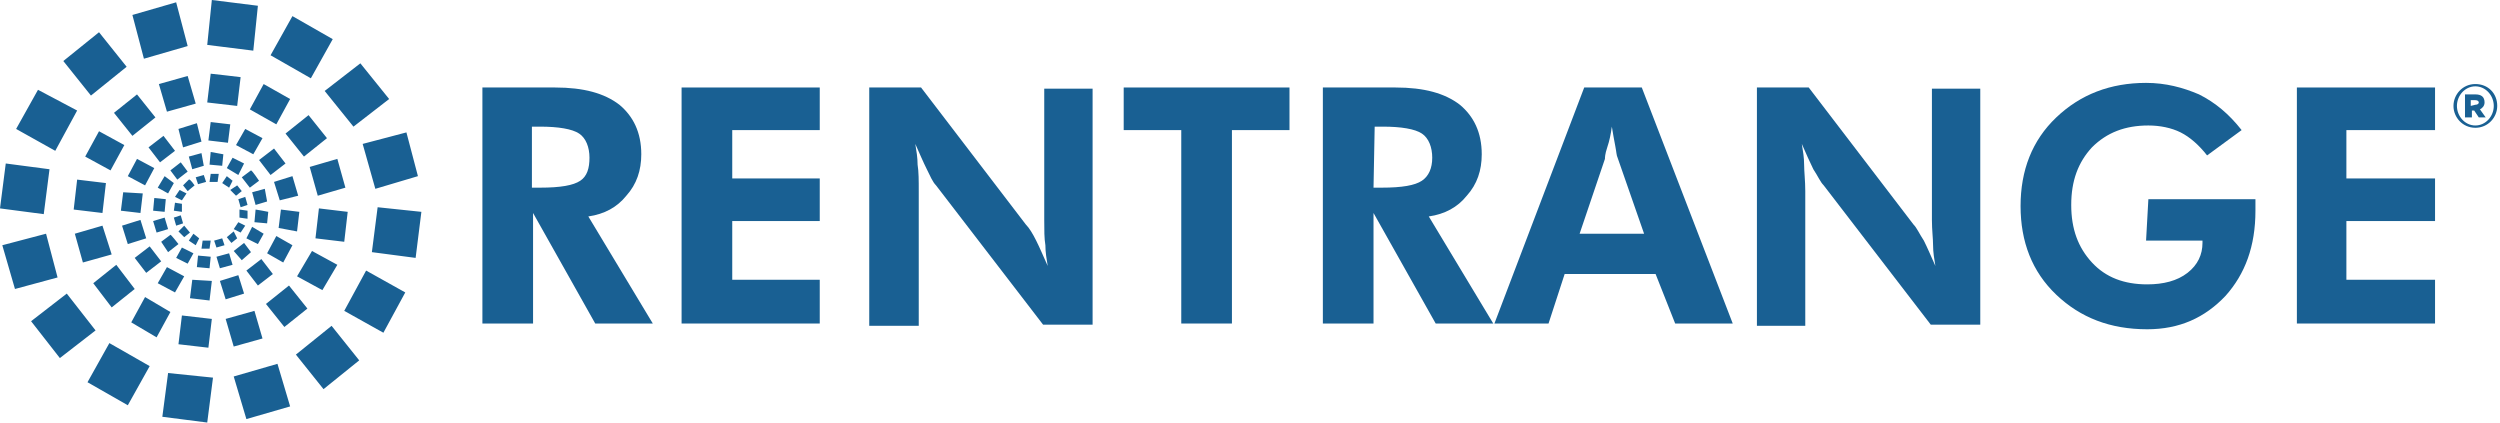 <svg width="284" height="48" viewBox="0 0 284 48" fill="none" xmlns="http://www.w3.org/2000/svg">
<path d="M5.624 19.226L4.97 24.327L0 23.673L0.654 18.572L5.624 19.226ZM6.54 31.52L1.7 32.828L0.262 27.858L5.232 26.55L6.54 31.52ZM8.763 12.556L6.278 17.134L1.831 14.649L4.316 10.202L8.763 12.556ZM10.856 37.537L6.801 40.676L3.531 36.49L7.586 33.352L10.856 37.537ZM14.387 7.586L10.332 10.856L7.193 6.932L11.248 3.662L14.387 7.586ZM12.033 20.796L11.64 24.196L8.371 23.804L8.763 20.403L12.033 20.796ZM12.687 28.905L9.417 29.82L8.501 26.55L11.64 25.635L12.687 28.905ZM14.125 16.48L12.556 19.357L9.678 17.787L11.248 14.91L14.125 16.48ZM17.003 41.591L14.518 46.038L9.94 43.422L12.425 38.975L17.003 41.591ZM15.303 32.828L12.687 34.921L10.594 32.174L13.21 30.082L15.303 32.828ZM17.657 13.341L15.041 15.433L12.948 12.817L15.564 10.725L17.657 13.341ZM16.218 21.973L15.956 24.196L13.733 23.935L13.995 21.842L16.218 21.973ZM16.61 27.074L14.518 27.727L13.864 25.635L15.956 24.981L16.61 27.074ZM17.526 19.095L16.48 21.057L14.518 20.011L15.564 18.049L17.526 19.095ZM19.357 35.444L17.788 38.322L14.91 36.621L16.48 33.744L19.357 35.444ZM21.319 5.232L16.349 6.67L15.041 1.7L20.011 0.262L21.319 5.232ZM18.311 29.689L16.61 30.997L15.303 29.297L17.003 27.989L18.311 29.689ZM19.88 17.134L18.18 18.441L16.872 16.741L18.572 15.433L19.88 17.134ZM18.834 22.627L18.703 24.065L17.395 23.935L17.526 22.496L18.834 22.627ZM19.095 26.027L17.788 26.42L17.395 25.112L18.703 24.719L19.095 26.027ZM19.749 20.796L19.095 21.973L17.918 21.319L18.703 20.011L19.749 20.796ZM22.234 11.771L18.965 12.687L18.049 9.548L21.319 8.632L22.234 11.771ZM20.926 31.39L19.88 33.221L17.918 32.174L18.965 30.343L20.926 31.39ZM20.273 27.727L19.095 28.643L18.311 27.466L19.357 26.681C19.357 26.55 20.273 27.727 20.273 27.727ZM24.196 42.899L23.542 48L18.441 47.346L19.095 42.376L24.196 42.899ZM21.319 19.488L20.142 20.403L19.357 19.357L20.534 18.441L21.319 19.488ZM20.665 23.15V24.065L19.749 23.935L19.88 23.019C19.749 23.019 20.665 23.15 20.665 23.15ZM20.796 25.373L20.011 25.635L19.749 24.719L20.534 24.458L20.796 25.373ZM21.188 21.973L20.665 22.758L19.88 22.365L20.403 21.58L21.188 21.973ZM21.973 28.774L21.319 29.951L20.011 29.297L20.665 28.12L21.973 28.774ZM22.888 16.087L20.796 16.741L20.273 14.649L22.365 13.995L22.888 16.087ZM21.58 26.42L20.926 26.943L20.273 26.289L20.926 25.635L21.58 26.42ZM24.065 36.229L23.673 39.499L20.273 39.106L20.665 35.837L24.065 36.229ZM22.104 21.057L21.319 21.711L20.796 21.057L21.45 20.403C21.58 20.273 22.104 21.057 22.104 21.057ZM22.627 27.074L22.234 27.858L21.45 27.335L21.973 26.55L22.627 27.074ZM23.15 18.834L21.842 19.226L21.45 17.787L22.888 17.395L23.15 18.834ZM24.065 31.913L23.804 34.136L21.58 33.875L21.842 31.782L24.065 31.913ZM23.411 20.665L22.496 20.926L22.234 20.142L23.15 19.88L23.411 20.665ZM23.935 29.166L23.804 30.474L22.365 30.343L22.496 29.035C22.627 29.035 23.935 29.166 23.935 29.166ZM23.935 27.335L23.804 28.251H22.888L23.019 27.335H23.935ZM29.297 0.654L28.774 5.755L23.542 5.101L24.065 0L29.297 0.654ZM27.335 8.763L26.943 12.033L23.542 11.64L23.935 8.371C24.065 8.371 27.335 8.763 27.335 8.763ZM26.158 14.125L25.896 16.218L23.673 15.956L23.935 13.864L26.158 14.125ZM25.373 17.526L25.242 18.834L23.804 18.703L23.935 17.264L25.373 17.526ZM24.85 19.749L24.719 20.665H23.804L23.935 19.749H24.85ZM25.504 27.858L24.589 28.12L24.327 27.335L25.242 27.074L25.504 27.858ZM26.42 30.082L24.981 30.474L24.589 29.166L26.027 28.774L26.42 30.082ZM27.727 33.352L25.635 34.005L24.981 31.913L27.074 31.259L27.727 33.352ZM26.42 20.534L26.027 21.319L25.242 20.796L25.766 20.011L26.42 20.534ZM26.943 27.074L26.289 27.597L25.766 26.943L26.55 26.289L26.943 27.074ZM29.82 38.452L26.55 39.368L25.635 36.229L28.905 35.313L29.82 38.452ZM27.727 18.572L27.074 19.88L25.766 19.095L26.42 17.918L27.727 18.572ZM27.466 21.711L26.812 22.234L26.158 21.58L26.943 21.057L27.466 21.711ZM28.512 28.643L27.466 29.559L26.55 28.512L27.727 27.597L28.512 28.643ZM27.858 25.635L27.335 26.42L26.55 26.027L27.074 25.242L27.858 25.635ZM32.959 46.169L27.989 47.608L26.55 42.768L31.52 41.33L32.959 46.169ZM29.82 15.695L28.774 17.526L26.812 16.48L27.858 14.649L29.82 15.695ZM28.12 23.281L27.335 23.542L27.074 22.627L27.858 22.365L28.12 23.281ZM28.12 23.935V24.85L27.204 24.719V23.804L28.12 23.935ZM29.428 20.534L28.381 21.319L27.466 20.142L28.512 19.357C28.643 19.357 29.428 20.534 29.428 20.534ZM30.997 31.128L29.297 32.436L27.989 30.736L29.689 29.428L30.997 31.128ZM29.951 26.55L29.297 27.727L27.989 27.074L28.643 25.766L29.951 26.55ZM32.959 11.248L31.39 14.125L28.381 12.425L29.951 9.548L32.959 11.248ZM30.343 22.888L29.035 23.281L28.643 21.842L30.082 21.45L30.343 22.888ZM30.474 24.065L30.343 25.373L28.905 25.242L29.035 23.804C29.166 23.804 30.474 24.065 30.474 24.065ZM32.436 18.572L30.736 19.88L29.428 18.18L31.128 16.872L32.436 18.572ZM34.921 35.052L32.305 37.144L30.212 34.529L32.828 32.436L34.921 35.052ZM33.221 27.858L32.174 29.82L30.343 28.774L31.39 26.812L33.221 27.858ZM37.798 4.447L35.313 8.894L30.736 6.278L33.221 1.831L37.798 4.447ZM33.875 22.234L31.782 22.758L31.128 20.665L33.221 20.011L33.875 22.234ZM34.005 24.065L33.744 26.289L31.651 25.896L31.913 23.804L34.005 24.065ZM37.144 15.695L34.529 17.787L32.436 15.172L35.052 13.079L37.144 15.695ZM40.807 40.937L36.752 44.207L33.613 40.283L37.668 37.014L40.807 40.937ZM38.322 30.082L36.621 32.959L33.744 31.39L35.444 28.512L38.322 30.082ZM39.237 21.319L36.098 22.234L35.183 18.965L38.322 18.049L39.237 21.319ZM39.499 24.065L39.106 27.466L35.837 27.074L36.229 23.673L39.499 24.065ZM44.207 11.248L40.153 14.387L36.883 10.332L40.937 7.193L44.207 11.248ZM46.038 33.221L43.553 37.798L39.106 35.313L41.591 30.736L46.038 33.221ZM47.477 20.011L42.638 21.45L41.199 16.349L46.169 15.041L47.477 20.011ZM47.869 24.065L47.215 29.297L42.245 28.643L42.899 23.542L47.869 24.065Z" fill="#196093"/>
<path d="M74.158 36.752H67.618L60.556 24.196V36.752H54.801V9.939H63.041C66.31 9.939 68.665 10.593 70.365 11.901C71.934 13.209 72.85 15.04 72.85 17.525C72.85 19.356 72.327 20.926 71.15 22.234C70.103 23.542 68.665 24.326 66.834 24.588L74.158 36.752ZM60.425 21.318H61.34C63.694 21.318 65.133 21.057 65.918 20.534C66.703 20.01 66.964 19.095 66.964 17.918C66.964 16.741 66.572 15.694 65.787 15.171C65.002 14.648 63.433 14.386 61.34 14.386H60.425V21.318Z" fill="#196093"/>
<path d="M77.428 36.752V9.939H93.123V14.779H83.183V20.272H93.123V25.111H83.183V31.781H93.123V36.752H77.428Z" fill="#196093"/>
<path d="M98.746 36.752V9.939H104.632L116.534 25.503C116.926 25.896 117.318 26.55 117.711 27.335C118.103 28.119 118.495 29.035 119.019 30.212C118.888 29.427 118.757 28.642 118.757 27.858C118.626 27.073 118.626 26.157 118.626 24.98V10.07H124.119V36.882H118.495L106.332 21.057C105.94 20.664 105.678 20.01 105.286 19.226C104.893 18.441 104.501 17.525 103.978 16.348C104.108 17.133 104.239 17.918 104.239 18.702C104.37 19.487 104.37 20.534 104.37 21.711V37.013H98.746V36.752Z" fill="#196093"/>
<path d="M139.947 14.779V36.752H134.192V14.779H127.652V9.939H146.486V14.779H139.947Z" fill="#196093"/>
<path d="M169.634 36.752H163.095L156.032 24.196V36.752H150.277V9.939H158.517C161.787 9.939 164.141 10.593 165.841 11.901C167.411 13.209 168.326 15.04 168.326 17.525C168.326 19.356 167.803 20.926 166.626 22.234C165.58 23.542 164.141 24.326 162.31 24.588L169.634 36.752ZM156.032 21.318H156.948C159.302 21.318 160.741 21.057 161.525 20.534C162.31 20.01 162.702 19.095 162.702 17.918C162.702 16.741 162.31 15.694 161.525 15.171C160.741 14.648 159.171 14.386 157.078 14.386H156.163L156.032 21.318Z" fill="#196093"/>
<path d="M169.766 36.752L179.967 9.939H186.507L196.839 36.752H190.3L188.076 31.128H177.744L175.913 36.752H169.766ZM186.768 26.55L183.76 17.918C183.629 17.656 183.629 17.264 183.499 16.61C183.368 15.956 183.237 15.171 183.106 14.386C182.975 15.302 182.845 15.956 182.583 16.741C182.321 17.525 182.321 17.918 182.321 18.049L179.444 26.55H186.768Z" fill="#196093"/>
<path d="M199.586 36.752V9.939H205.472L217.373 25.503C217.766 25.896 218.027 26.55 218.551 27.335C218.943 28.119 219.335 29.035 219.858 30.212C219.728 29.427 219.597 28.642 219.597 27.858C219.597 27.073 219.466 26.157 219.466 24.98V10.07H224.959V36.882H219.335L207.172 21.057C206.779 20.664 206.518 20.01 205.995 19.226C205.602 18.441 205.21 17.525 204.687 16.348C204.818 17.133 204.948 17.918 204.948 18.702C204.948 19.487 205.079 20.534 205.079 21.711V37.013H199.586V36.752Z" fill="#196093"/>
<path d="M244.055 22.626H256.218C256.218 22.757 256.218 22.887 256.218 23.149C256.218 23.28 256.218 23.672 256.218 23.934C256.218 27.988 255.041 31.127 252.818 33.612C250.464 36.097 247.586 37.405 243.924 37.405C239.739 37.405 236.338 36.097 233.592 33.481C230.845 30.866 229.537 27.465 229.537 23.411C229.537 19.356 230.845 15.956 233.592 13.34C236.338 10.724 239.739 9.416 243.793 9.416C246.017 9.416 247.979 9.939 249.81 10.724C251.641 11.639 253.21 12.947 254.649 14.778L250.725 17.656C249.81 16.479 248.763 15.563 247.717 15.04C246.671 14.517 245.363 14.255 244.055 14.255C241.439 14.255 239.346 15.04 237.646 16.74C236.077 18.441 235.292 20.533 235.292 23.28C235.292 26.026 236.077 28.119 237.646 29.819C239.216 31.52 241.308 32.304 243.924 32.304C245.755 32.304 247.325 31.912 248.502 30.996C249.679 30.081 250.202 28.904 250.202 27.596V27.334H243.793L244.055 22.626Z" fill="#196093"/>
<path d="M260.926 36.752V9.939H276.621V14.779H266.55V20.272H276.621V25.111H266.55V31.781H276.621V36.752H260.926Z" fill="#196093"/>
<path d="M278.715 12.032C278.715 10.724 279.761 9.547 281.2 9.547C282.639 9.547 283.685 10.593 283.685 12.032C283.685 13.34 282.639 14.517 281.2 14.517C279.761 14.517 278.715 13.34 278.715 12.032ZM283.292 12.032C283.292 10.855 282.377 9.808 281.2 9.808C280.023 9.808 279.107 10.855 279.107 12.032C279.107 13.209 280.023 14.255 281.2 14.255C282.377 14.255 283.292 13.209 283.292 12.032ZM280.023 10.724H281.2C281.854 10.724 282.246 10.986 282.246 11.639C282.246 12.032 281.985 12.293 281.723 12.424L282.377 13.34H281.592L281.069 12.555H280.807V13.34H280.023V10.724ZM281.2 11.901C281.461 11.901 281.592 11.77 281.592 11.639C281.592 11.509 281.461 11.378 281.2 11.378H280.677V12.032L281.2 11.901Z" fill="#196093"/>
</svg>
